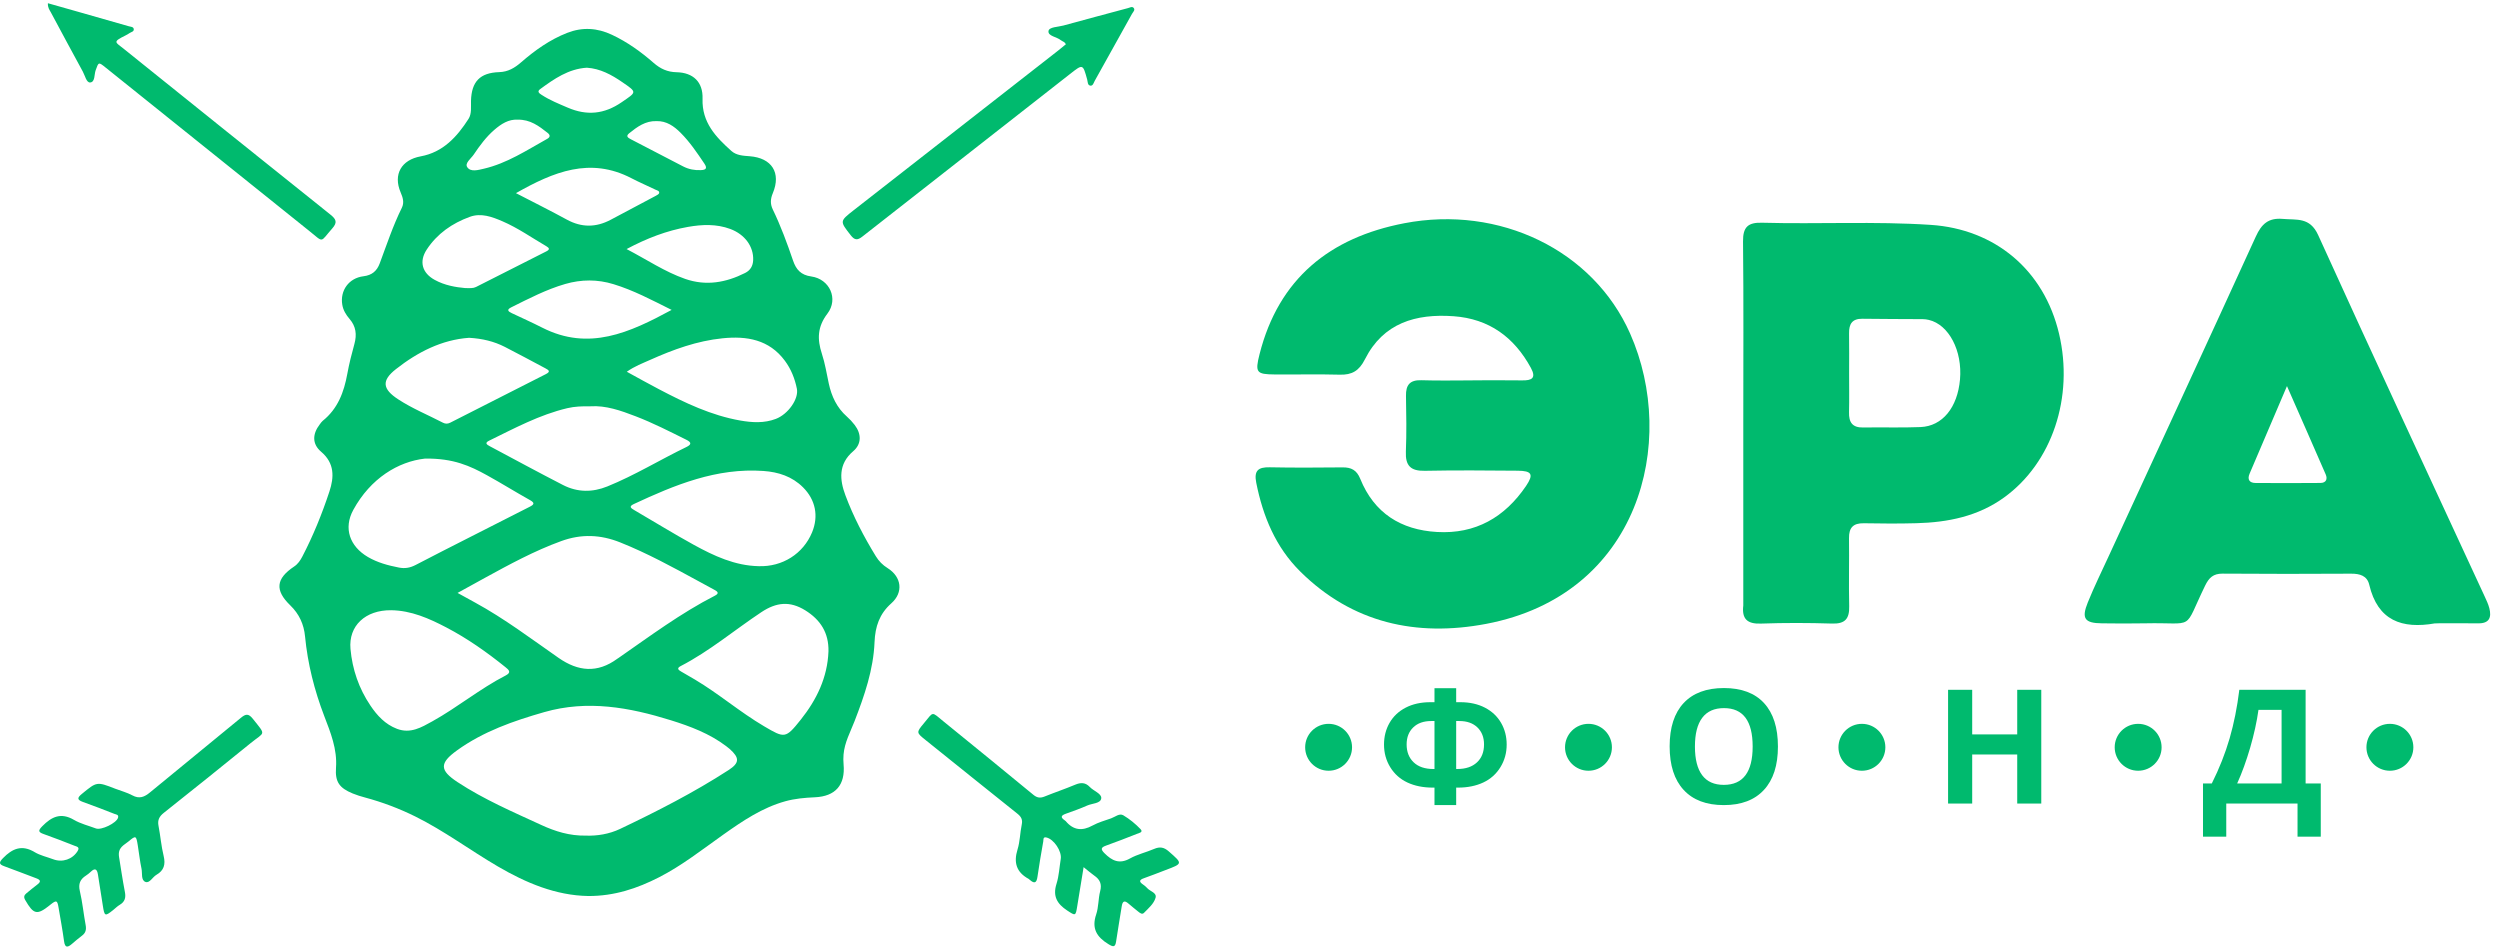 <?xml version="1.0" encoding="UTF-8"?>
<svg width="155px" height="59px" viewBox="0 0 155 59" version="1.1" xmlns="http://www.w3.org/2000/svg" xmlns:xlink="http://www.w3.org/1999/xlink">
    <!-- Generator: Sketch 40.3 (33839) - http://www.bohemiancoding.com/sketch -->
    <title>06-logo_era</title>
    <desc>Created with Sketch.</desc>
    <defs></defs>
    <g id="Main" stroke="none" stroke-width="1" fill="none" fill-rule="evenodd">
        <g id="Ecodvor-320" transform="translate(-81, -7475)" fill="#00BA6E">
            <g id="06-logo_era" transform="translate(81, 7475)">
                <path d="M40.702,7.509 C40.017,7.487 39.505,7.863 39.009,8.263 C38.775,8.45 38.946,8.547 39.114,8.635 C40.194,9.196 41.274,9.76 42.355,10.318 C42.7,10.496 43.068,10.567 43.457,10.547 C43.773,10.534 43.865,10.433 43.672,10.145 C43.221,9.476 42.769,8.804 42.198,8.233 C41.793,7.827 41.325,7.492 40.702,7.509 M32.099,7.42 C31.531,7.384 31.069,7.687 30.643,8.055 C30.137,8.493 29.741,9.033 29.37,9.584 C29.202,9.833 28.8,10.118 28.971,10.367 C29.178,10.677 29.638,10.544 29.994,10.461 C31.439,10.126 32.659,9.313 33.93,8.607 C34.129,8.495 34.113,8.365 33.953,8.239 C33.415,7.814 32.871,7.402 32.099,7.42 M36.384,4.198 C35.241,4.271 34.36,4.889 33.49,5.525 C33.271,5.684 33.449,5.794 33.58,5.881 C34.085,6.212 34.642,6.433 35.194,6.671 C36.383,7.184 37.461,7.082 38.542,6.339 C39.48,5.695 39.517,5.735 38.584,5.095 C37.915,4.634 37.211,4.251 36.384,4.198 M38.848,15.442 C40.111,16.099 41.214,16.85 42.478,17.291 C43.773,17.744 45.004,17.523 46.197,16.924 C46.523,16.76 46.681,16.493 46.697,16.124 C46.729,15.291 46.186,14.534 45.275,14.195 C44.416,13.877 43.529,13.913 42.648,14.069 C41.334,14.301 40.103,14.773 38.848,15.442 M31.989,11.975 C33.102,12.551 34.134,13.065 35.146,13.617 C36.059,14.115 36.952,14.108 37.859,13.628 C38.794,13.131 39.731,12.637 40.665,12.137 C40.744,12.095 40.858,12.034 40.869,11.966 C40.891,11.83 40.739,11.807 40.647,11.763 C40.149,11.523 39.639,11.305 39.148,11.049 C36.587,9.718 34.318,10.652 31.989,11.975 M28.836,17.86 C29.145,17.865 29.338,17.882 29.514,17.792 C30.969,17.056 32.421,16.318 33.875,15.584 C34.101,15.469 34.065,15.377 33.871,15.265 C32.969,14.739 32.113,14.133 31.15,13.719 C30.504,13.441 29.829,13.189 29.13,13.443 C28.037,13.841 27.101,14.488 26.455,15.476 C25.969,16.219 26.175,16.927 26.949,17.351 C27.571,17.695 28.257,17.809 28.836,17.86 M41.641,19.214 C40.397,18.593 39.267,17.993 38.035,17.618 C37.041,17.313 36.043,17.319 35.044,17.607 C33.867,17.948 32.787,18.513 31.696,19.055 C31.38,19.211 31.523,19.316 31.733,19.417 C32.362,19.714 32.998,19.999 33.618,20.314 C36.509,21.787 39.036,20.623 41.641,19.214 M29.082,20.944 C27.396,21.062 25.897,21.826 24.549,22.885 C23.641,23.597 23.709,24.121 24.693,24.761 C25.57,25.333 26.542,25.729 27.468,26.21 C27.623,26.289 27.766,26.282 27.919,26.204 C29.892,25.199 31.866,24.195 33.843,23.195 C34.158,23.036 34.02,22.945 33.814,22.835 C32.974,22.393 32.142,21.935 31.297,21.506 C30.627,21.165 29.905,20.99 29.082,20.944 M38.862,23.048 C39.564,23.432 40.207,23.794 40.863,24.136 C42.466,24.977 44.098,25.757 45.899,26.073 C46.632,26.201 47.382,26.247 48.103,25.971 C48.862,25.681 49.531,24.735 49.407,24.104 C49.282,23.479 49.047,22.885 48.664,22.369 C47.688,21.049 46.3,20.822 44.799,20.974 C43.222,21.134 41.747,21.668 40.309,22.313 C39.839,22.525 39.351,22.703 38.862,23.048 M36.606,25.191 C36.088,25.184 35.631,25.199 35.178,25.306 C33.449,25.714 31.899,26.553 30.319,27.325 C30.023,27.47 30.196,27.575 30.369,27.667 C31.878,28.471 33.382,29.287 34.903,30.069 C35.796,30.529 36.724,30.537 37.661,30.157 C39.354,29.47 40.911,28.511 42.551,27.718 C42.847,27.575 42.912,27.441 42.553,27.265 C41.517,26.751 40.487,26.223 39.406,25.808 C38.489,25.455 37.559,25.127 36.606,25.191 M51.365,40.384 C51.39,39.242 50.875,38.427 49.917,37.835 C48.972,37.255 48.139,37.334 47.205,37.954 C45.531,39.065 43.989,40.375 42.193,41.302 C41.959,41.425 42.039,41.528 42.219,41.629 C42.508,41.791 42.796,41.96 43.081,42.13 C44.566,43.012 45.879,44.149 47.369,45.026 C48.652,45.782 48.705,45.8 49.647,44.62 C50.632,43.384 51.304,42.003 51.365,40.384 M47.04,35.103 C48.513,35.151 49.801,34.334 50.35,33.003 C50.766,31.988 50.56,30.983 49.785,30.212 C49.107,29.537 48.259,29.266 47.338,29.2 C44.428,28.993 41.839,30.064 39.286,31.256 C38.957,31.409 39.138,31.517 39.327,31.628 C40.557,32.345 41.771,33.094 43.019,33.781 C44.272,34.468 45.565,35.073 47.04,35.103 M24.256,37.834 C22.65,37.816 21.601,38.803 21.73,40.234 C21.845,41.504 22.249,42.681 22.962,43.739 C23.382,44.365 23.884,44.911 24.616,45.188 C25.447,45.503 26.123,45.101 26.806,44.722 C28.373,43.852 29.761,42.697 31.359,41.876 C31.735,41.681 31.533,41.522 31.335,41.362 C30.185,40.435 28.98,39.585 27.671,38.901 C26.601,38.342 25.499,37.852 24.256,37.834 M26.345,28.433 C24.694,28.618 22.978,29.65 21.906,31.61 C21.282,32.751 21.682,33.871 22.807,34.532 C23.403,34.881 24.054,35.056 24.729,35.188 C25.113,35.264 25.434,35.203 25.773,35.026 C26.866,34.453 27.97,33.898 29.069,33.337 C30.325,32.698 31.579,32.059 32.836,31.423 C33.107,31.285 33.184,31.186 32.853,31.003 C31.955,30.501 31.081,29.955 30.18,29.459 C29.164,28.9 28.119,28.405 26.345,28.433 M28.369,36.761 C28.783,36.988 29.111,37.171 29.441,37.351 C31.269,38.347 32.927,39.601 34.629,40.787 C35.849,41.638 37.041,41.745 38.269,40.845 C38.295,40.827 38.323,40.813 38.349,40.793 C40.3,39.439 42.207,38.015 44.331,36.928 C44.609,36.784 44.489,36.677 44.307,36.577 C43.974,36.392 43.638,36.213 43.305,36.032 C41.718,35.168 40.135,34.301 38.452,33.629 C37.235,33.142 36.041,33.093 34.797,33.547 C33.135,34.151 31.594,34.99 30.051,35.834 C29.514,36.127 28.981,36.424 28.369,36.761 M36.31,51.808 C37.026,51.835 37.771,51.713 38.447,51.392 C40.75,50.296 43.023,49.135 45.168,47.747 C45.861,47.3 45.857,46.984 45.24,46.435 C45.169,46.371 45.094,46.315 45.017,46.257 C43.989,45.481 42.803,45.033 41.59,44.655 C39.018,43.855 36.423,43.383 33.744,44.151 C31.831,44.699 29.963,45.349 28.332,46.526 C27.237,47.317 27.251,47.756 28.371,48.493 C30.006,49.568 31.799,50.338 33.569,51.153 C34.428,51.548 35.313,51.825 36.31,51.808 M36.477,55.553 C34.463,55.52 32.622,54.745 30.865,53.719 C29.143,52.711 27.538,51.509 25.744,50.62 C24.747,50.127 23.711,49.736 22.637,49.447 C22.377,49.377 22.117,49.299 21.869,49.196 C21.045,48.855 20.769,48.483 20.832,47.6 C20.916,46.444 20.496,45.423 20.1,44.387 C19.492,42.796 19.077,41.159 18.913,39.46 C18.843,38.711 18.552,38.069 17.997,37.532 C17.026,36.592 17.109,35.875 18.239,35.123 C18.474,34.966 18.619,34.747 18.744,34.507 C19.42,33.211 19.967,31.857 20.424,30.473 C20.717,29.585 20.754,28.723 19.909,28.007 C19.343,27.526 19.367,26.905 19.825,26.311 C19.883,26.235 19.936,26.151 20.008,26.092 C20.946,25.342 21.328,24.309 21.534,23.173 C21.648,22.55 21.804,21.934 21.973,21.325 C22.132,20.746 22.074,20.236 21.67,19.771 C21.453,19.52 21.277,19.232 21.221,18.89 C21.076,18.017 21.624,17.239 22.536,17.128 C23.071,17.062 23.37,16.796 23.544,16.328 C23.976,15.171 24.364,13.995 24.913,12.885 C25.078,12.551 24.973,12.242 24.839,11.927 C24.364,10.809 24.887,9.913 26.081,9.694 C27.466,9.442 28.337,8.483 29.05,7.369 C29.255,7.046 29.191,6.629 29.202,6.249 C29.235,5.057 29.76,4.51 30.954,4.472 C31.501,4.455 31.909,4.21 32.305,3.867 C33.169,3.116 34.097,2.455 35.175,2.035 C36.114,1.67 37.031,1.729 37.939,2.156 C38.896,2.605 39.743,3.215 40.531,3.904 C40.945,4.265 41.383,4.466 41.943,4.478 C42.977,4.499 43.594,5.085 43.558,6.124 C43.51,7.587 44.38,8.497 45.349,9.362 C45.653,9.634 46.074,9.657 46.473,9.686 C47.855,9.789 48.443,10.717 47.914,11.979 C47.771,12.32 47.743,12.634 47.91,12.981 C48.408,14.009 48.802,15.081 49.17,16.16 C49.359,16.712 49.655,17.053 50.299,17.141 C51.437,17.299 52,18.529 51.3,19.445 C50.677,20.261 50.661,21.031 50.956,21.931 C51.153,22.529 51.252,23.162 51.385,23.781 C51.557,24.575 51.885,25.279 52.507,25.828 C52.684,25.984 52.848,26.161 52.991,26.349 C53.411,26.901 53.427,27.525 52.9,27.974 C51.955,28.778 52.063,29.767 52.417,30.712 C52.909,32.031 53.565,33.286 54.304,34.491 C54.49,34.793 54.721,35.029 55.03,35.222 C55.903,35.769 56.025,36.731 55.26,37.408 C54.522,38.063 54.262,38.851 54.222,39.805 C54.153,41.521 53.596,43.125 52.983,44.711 C52.721,45.387 52.362,46.034 52.3,46.779 C52.282,46.984 52.284,47.186 52.302,47.392 C52.416,48.665 51.804,49.376 50.517,49.432 C49.896,49.459 49.287,49.513 48.687,49.679 C47.253,50.078 46.048,50.896 44.855,51.739 C43.549,52.663 42.292,53.659 40.86,54.392 C39.504,55.085 38.088,55.559 36.477,55.553" id="Fill-1"></path>
                <path d="M91.3,23.58 C92.325,23.58 93.35,23.569 94.375,23.584 C94.958,23.593 95.265,23.454 94.918,22.814 C93.88,20.905 92.322,19.763 90.122,19.606 C87.783,19.439 85.764,20.02 84.627,22.274 C84.267,22.99 83.826,23.252 83.062,23.23 C81.72,23.192 80.373,23.228 79.028,23.216 C77.898,23.207 77.805,23.094 78.091,21.964 C79.279,17.268 82.459,14.725 87.066,13.841 C92.96,12.707 98.776,15.504 101.068,20.682 C104.042,27.404 101.638,36.878 92.143,38.68 C87.826,39.499 83.851,38.635 80.62,35.438 C79.093,33.928 78.302,32.017 77.887,29.929 C77.737,29.172 78.012,28.957 78.724,28.972 C80.228,29.003 81.734,28.992 83.239,28.978 C83.78,28.972 84.117,29.147 84.336,29.687 C85.196,31.811 86.852,32.854 89.094,32.983 C91.483,33.122 93.298,32.072 94.615,30.13 C95.103,29.408 94.974,29.191 94.1,29.184 C92.179,29.168 90.256,29.15 88.336,29.19 C87.458,29.208 87.129,28.87 87.164,28.003 C87.21,26.852 87.193,25.698 87.171,24.546 C87.158,23.863 87.415,23.55 88.13,23.574 C89.186,23.609 90.243,23.584 91.3,23.584 L91.3,23.58 Z" id="Fill-3"></path>
                <path d="M114.645,23.16 C114.645,23.96 114.659,24.76 114.64,25.559 C114.624,26.186 114.848,26.519 115.524,26.505 C116.708,26.482 117.892,26.528 119.073,26.478 C120.435,26.422 121.367,25.262 121.52,23.528 C121.678,21.75 120.831,20.129 119.589,19.835 C119.465,19.805 119.336,19.788 119.208,19.787 C117.962,19.779 116.715,19.781 115.468,19.763 C114.834,19.754 114.632,20.088 114.642,20.667 C114.656,21.497 114.645,22.33 114.645,23.16 L114.645,23.16 Z M108.084,26.206 C108.084,22.46 108.108,18.713 108.068,14.967 C108.058,14.069 108.384,13.786 109.242,13.809 C112.728,13.904 116.217,13.713 119.705,13.942 C123.687,14.205 126.731,16.739 127.662,20.696 C128.589,24.63 127.227,28.692 124.26,30.839 C122.637,32.015 120.771,32.387 118.82,32.439 C117.731,32.469 116.642,32.463 115.553,32.442 C114.898,32.432 114.63,32.715 114.639,33.364 C114.657,34.773 114.617,36.183 114.65,37.59 C114.669,38.363 114.396,38.686 113.591,38.661 C112.12,38.615 110.645,38.61 109.173,38.663 C108.321,38.693 107.986,38.364 108.084,37.541 C108.088,37.51 108.084,37.479 108.084,37.445 L108.084,26.206 Z" id="Fill-5"></path>
                <path d="M141.792,23.937 C140.942,25.927 140.205,27.649 139.473,29.371 C139.321,29.73 139.465,29.942 139.843,29.945 C141.185,29.955 142.527,29.954 143.869,29.943 C144.217,29.94 144.319,29.706 144.194,29.415 C143.439,27.673 142.67,25.937 141.792,23.937 L141.792,23.937 Z M151.064,38.649 C151.032,38.649 150.998,38.645 150.967,38.649 C148.927,39.007 147.417,38.485 146.892,36.249 C146.761,35.696 146.31,35.565 145.77,35.568 C143.113,35.583 140.454,35.587 137.797,35.565 C137.225,35.563 136.958,35.815 136.718,36.308 C135.319,39.181 136.177,38.575 132.997,38.646 C132.102,38.665 131.204,38.657 130.308,38.646 C129.249,38.634 129.039,38.349 129.443,37.352 C129.839,36.373 130.307,35.424 130.748,34.464 C133.79,27.865 136.843,21.27 139.863,14.661 C140.214,13.893 140.637,13.494 141.527,13.572 C142.397,13.649 143.215,13.447 143.727,14.577 C147.127,22.069 150.606,29.525 154.056,36.993 C154.164,37.225 154.274,37.461 154.338,37.706 C154.485,38.277 154.34,38.654 153.657,38.647 C152.792,38.637 151.928,38.645 151.064,38.645 L151.064,38.649 Z" id="Fill-7"></path>
                <path d="M67.184,53.763 C67.044,54.623 66.914,55.397 66.79,56.174 C66.69,56.808 66.681,56.788 66.166,56.451 C65.54,56.039 65.259,55.566 65.503,54.797 C65.659,54.305 65.682,53.771 65.766,53.255 C65.844,52.781 65.341,52.026 64.875,51.923 C64.656,51.874 64.701,52.058 64.683,52.162 C64.557,52.895 64.425,53.628 64.322,54.365 C64.268,54.75 64.129,54.8 63.848,54.551 C63.825,54.531 63.802,54.507 63.775,54.491 C63.022,54.081 62.833,53.487 63.087,52.668 C63.241,52.175 63.241,51.636 63.348,51.125 C63.414,50.814 63.314,50.636 63.074,50.445 C61.178,48.936 59.293,47.412 57.402,45.896 C56.815,45.425 56.799,45.42 57.27,44.856 C57.907,44.094 57.722,44.097 58.514,44.741 C60.37,46.251 62.227,47.758 64.072,49.28 C64.303,49.469 64.496,49.492 64.76,49.386 C65.391,49.131 66.038,48.914 66.666,48.65 C67.014,48.504 67.298,48.509 67.566,48.791 C67.803,49.042 68.307,49.205 68.278,49.492 C68.246,49.82 67.72,49.805 67.412,49.941 C66.979,50.135 66.529,50.291 66.081,50.452 C65.82,50.546 65.712,50.652 65.998,50.85 C66.025,50.87 66.054,50.886 66.074,50.909 C66.55,51.479 67.093,51.538 67.738,51.183 C68.096,50.987 68.502,50.874 68.889,50.738 C69.138,50.649 69.405,50.405 69.645,50.548 C70.035,50.78 70.399,51.078 70.713,51.406 C70.903,51.603 70.61,51.651 70.49,51.699 C69.859,51.951 69.222,52.194 68.581,52.425 C68.259,52.54 68.224,52.647 68.48,52.902 C68.946,53.367 69.402,53.594 70.059,53.225 C70.524,52.965 71.065,52.845 71.559,52.632 C71.907,52.482 72.169,52.527 72.459,52.782 C73.334,53.549 73.344,53.538 72.259,53.946 C71.814,54.114 71.373,54.293 70.924,54.449 C70.615,54.556 70.622,54.674 70.874,54.844 C70.965,54.905 71.053,54.98 71.125,55.061 C71.302,55.266 71.737,55.346 71.644,55.664 C71.538,56.034 71.205,56.312 70.929,56.595 C70.818,56.711 70.693,56.618 70.592,56.537 C70.383,56.368 70.171,56.201 69.968,56.024 C69.699,55.786 69.592,55.896 69.546,56.198 C69.434,56.918 69.307,57.635 69.201,58.355 C69.145,58.746 69.022,58.72 68.716,58.533 C68,58.094 67.668,57.566 67.962,56.698 C68.118,56.241 68.088,55.724 68.211,55.251 C68.328,54.809 68.192,54.525 67.84,54.284 C67.636,54.142 67.45,53.975 67.184,53.763" id="Fill-10"></path>
                <path d="M7.38,53.126 C7.485,53.77 7.596,54.538 7.743,55.3 C7.813,55.656 7.744,55.91 7.423,56.1 C7.274,56.186 7.15,56.316 7.014,56.424 C6.507,56.827 6.478,56.814 6.375,56.149 C6.276,55.507 6.174,54.866 6.073,54.226 C6.024,53.909 5.907,53.779 5.625,54.052 C5.535,54.14 5.433,54.218 5.328,54.287 C4.968,54.518 4.845,54.8 4.951,55.248 C5.114,55.94 5.179,56.653 5.31,57.353 C5.364,57.637 5.312,57.844 5.078,58.016 C4.861,58.176 4.658,58.355 4.453,58.529 C4.195,58.748 4.029,58.78 3.972,58.36 C3.876,57.655 3.747,56.953 3.627,56.251 C3.552,55.813 3.496,55.798 3.134,56.083 C3.122,56.093 3.11,56.104 3.098,56.113 C2.299,56.756 2.084,56.708 1.561,55.798 C1.458,55.618 1.495,55.501 1.634,55.388 C1.855,55.207 2.072,55.022 2.301,54.852 C2.553,54.665 2.529,54.554 2.236,54.449 C1.581,54.21 0.936,53.946 0.279,53.712 C-0.084,53.584 -0.07,53.468 0.188,53.203 C0.765,52.609 1.357,52.356 2.145,52.831 C2.493,53.04 2.911,53.129 3.296,53.274 C3.873,53.494 4.503,53.275 4.815,52.76 C4.964,52.516 4.755,52.489 4.624,52.438 C3.991,52.189 3.356,51.941 2.714,51.714 C2.353,51.588 2.364,51.488 2.626,51.221 C3.202,50.634 3.78,50.362 4.578,50.828 C4.996,51.073 5.487,51.192 5.948,51.364 C6.282,51.488 7.221,51.032 7.318,50.7 C7.375,50.503 7.201,50.501 7.096,50.461 C6.447,50.208 5.798,49.954 5.142,49.721 C4.764,49.586 4.789,49.458 5.074,49.224 C6.003,48.46 5.997,48.452 7.144,48.9 C7.498,49.037 7.874,49.133 8.205,49.312 C8.644,49.549 8.953,49.416 9.306,49.124 C11.172,47.578 13.059,46.06 14.925,44.513 C15.235,44.256 15.404,44.224 15.678,44.568 C16.516,45.624 16.428,45.352 15.53,46.082 C13.748,47.532 11.955,48.968 10.156,50.396 C9.876,50.618 9.757,50.845 9.828,51.202 C9.948,51.823 9.996,52.46 10.147,53.074 C10.274,53.598 10.164,53.971 9.7,54.238 C9.457,54.377 9.276,54.776 9.019,54.68 C8.73,54.57 8.834,54.146 8.774,53.862 C8.672,53.383 8.622,52.894 8.542,52.409 C8.444,51.8 8.424,51.786 7.962,52.174 C7.698,52.397 7.292,52.534 7.38,53.126" id="Fill-12"></path>
                <path d="M66.087,2.742 C66.037,2.681 66.015,2.637 65.98,2.613 C65.915,2.568 65.835,2.544 65.775,2.495 C65.518,2.277 64.959,2.243 65.007,1.922 C65.047,1.668 65.601,1.674 65.931,1.583 C67.258,1.218 68.589,0.864 69.919,0.507 C70.039,0.474 70.187,0.386 70.279,0.482 C70.406,0.617 70.246,0.744 70.185,0.858 C69.419,2.243 68.648,3.625 67.876,5.007 C67.809,5.127 67.767,5.324 67.613,5.312 C67.424,5.294 67.444,5.076 67.406,4.934 C67.136,3.954 67.142,3.96 66.332,4.595 C62.044,7.952 57.753,11.305 53.469,14.666 C53.171,14.9 52.994,14.906 52.745,14.586 C52.07,13.718 52.048,13.722 52.919,13.041 C57.147,9.737 61.378,6.437 65.608,3.133 C65.768,3.009 65.923,2.876 66.087,2.742" id="Fill-15"></path>
                <path d="M2.97,0.2 C3.608,0.38 4.2,0.547 4.791,0.716 C5.858,1.018 6.925,1.321 7.989,1.629 C8.102,1.663 8.277,1.653 8.294,1.808 C8.311,1.963 8.136,1.981 8.037,2.049 C7.959,2.103 7.877,2.151 7.791,2.193 C6.954,2.609 7.137,2.596 7.695,3.045 C11.957,6.469 16.215,9.895 20.485,13.305 C20.844,13.592 20.933,13.789 20.599,14.164 C19.824,15.038 20.102,15.064 19.181,14.325 C14.965,10.948 10.755,7.564 6.542,4.183 C6.107,3.833 6.113,3.845 5.93,4.358 C5.834,4.625 5.905,5.083 5.592,5.114 C5.36,5.135 5.271,4.69 5.137,4.444 C4.47,3.221 3.81,1.993 3.152,0.764 C3.072,0.615 2.953,0.476 2.97,0.2" id="Fill-17"></path>
                <path d="M90.283,47.678 L90.352,47.678 C90.869,47.678 91.275,47.543 91.569,47.27 C91.863,47 92.01,46.627 92.01,46.154 C92.01,45.718 91.873,45.366 91.601,45.101 C91.327,44.836 90.954,44.704 90.481,44.704 L90.283,44.704 L90.283,47.678 Z M88.938,44.704 L88.74,44.704 C88.267,44.704 87.894,44.834 87.622,45.098 C87.348,45.361 87.211,45.714 87.211,46.154 C87.211,46.618 87.357,46.987 87.646,47.263 C87.935,47.54 88.343,47.678 88.871,47.678 L88.938,47.678 L88.938,44.704 Z M88.938,49.916 L88.938,48.832 L88.833,48.832 C88.234,48.832 87.709,48.726 87.259,48.515 C86.809,48.304 86.455,47.989 86.196,47.568 C85.937,47.147 85.809,46.679 85.809,46.164 C85.809,45.666 85.923,45.216 86.153,44.816 C86.383,44.416 86.715,44.102 87.149,43.876 C87.583,43.65 88.095,43.536 88.683,43.536 L88.938,43.536 L88.938,42.667 L90.283,42.667 L90.283,43.536 L90.539,43.536 C91.125,43.536 91.633,43.65 92.068,43.876 C92.502,44.102 92.835,44.416 93.066,44.816 C93.298,45.216 93.414,45.666 93.414,46.164 C93.414,46.679 93.285,47.147 93.025,47.568 C92.766,47.989 92.412,48.304 91.962,48.515 C91.512,48.726 90.988,48.832 90.39,48.832 L90.283,48.832 L90.283,49.916 L88.938,49.916 Z" id="Fill-20"></path>
                <path d="M105.086,46.285 C105.086,47.072 105.236,47.665 105.535,48.063 C105.834,48.463 106.28,48.662 106.876,48.662 C108.068,48.662 108.665,47.869 108.665,46.285 C108.665,44.696 108.072,43.903 106.885,43.903 C106.29,43.903 105.841,44.102 105.539,44.503 C105.236,44.904 105.086,45.497 105.086,46.285 M110.232,46.285 C110.232,47.453 109.943,48.349 109.363,48.975 C108.786,49.603 107.956,49.916 106.876,49.916 C105.794,49.916 104.965,49.603 104.387,48.975 C103.808,48.349 103.518,47.449 103.518,46.275 C103.518,45.102 103.81,44.205 104.389,43.586 C104.97,42.967 105.802,42.659 106.885,42.659 C107.969,42.659 108.797,42.969 109.372,43.593 C109.945,44.216 110.232,45.114 110.232,46.285" id="Fill-22"></path>
                <polygon id="Fill-24" points="126.559 49.82 125.068 49.82 125.068 46.778 122.276 46.778 122.276 49.82 120.781 49.82 120.781 42.768 122.276 42.768 122.276 45.533 125.068 45.533 125.068 42.768 126.559 42.768"></polygon>
                <path d="M140.025,44.013 C139.922,44.75 139.75,45.53 139.512,46.352 C139.272,47.176 139.003,47.916 138.704,48.576 L141.458,48.576 L141.458,44.013 L140.025,44.013 Z M136.586,48.576 L137.131,48.576 C137.598,47.643 137.966,46.712 138.236,45.782 C138.506,44.849 138.706,43.846 138.838,42.768 L142.948,42.768 L142.948,48.576 L143.888,48.576 L143.888,51.875 L142.447,51.875 L142.447,49.82 L138.028,49.82 L138.028,51.875 L136.586,51.875 L136.586,48.576 Z" id="Fill-26"></path>
                <path d="M83.827,46.332 C83.827,47.135 83.177,47.786 82.373,47.786 C81.57,47.786 80.92,47.135 80.92,46.332 C80.92,45.529 81.57,44.878 82.373,44.878 C83.177,44.878 83.827,45.529 83.827,46.332" id="Fill-28"></path>
                <path d="M99.939,46.332 C99.939,47.135 99.289,47.786 98.485,47.786 C97.682,47.786 97.032,47.135 97.032,46.332 C97.032,45.529 97.682,44.878 98.485,44.878 C99.289,44.878 99.939,45.529 99.939,46.332" id="Fill-30"></path>
                <path d="M116.892,46.332 C116.892,47.135 116.242,47.786 115.438,47.786 C114.635,47.786 113.984,47.135 113.984,46.332 C113.984,45.529 114.635,44.878 115.438,44.878 C116.242,44.878 116.892,45.529 116.892,46.332" id="Fill-32"></path>
                <path d="M149.628,46.332 C149.628,47.135 148.977,47.786 148.173,47.786 C147.37,47.786 146.719,47.135 146.719,46.332 C146.719,45.529 147.37,44.878 148.173,44.878 C148.977,44.878 149.628,45.529 149.628,46.332" id="Fill-34"></path>
                <path d="M134.019,46.332 C134.019,47.135 133.369,47.786 132.565,47.786 C131.762,47.786 131.111,47.135 131.111,46.332 C131.111,45.529 131.762,44.878 132.565,44.878 C133.369,44.878 134.019,45.529 134.019,46.332" id="Fill-36"></path>
            </g>
        </g>
    </g>
</svg>
